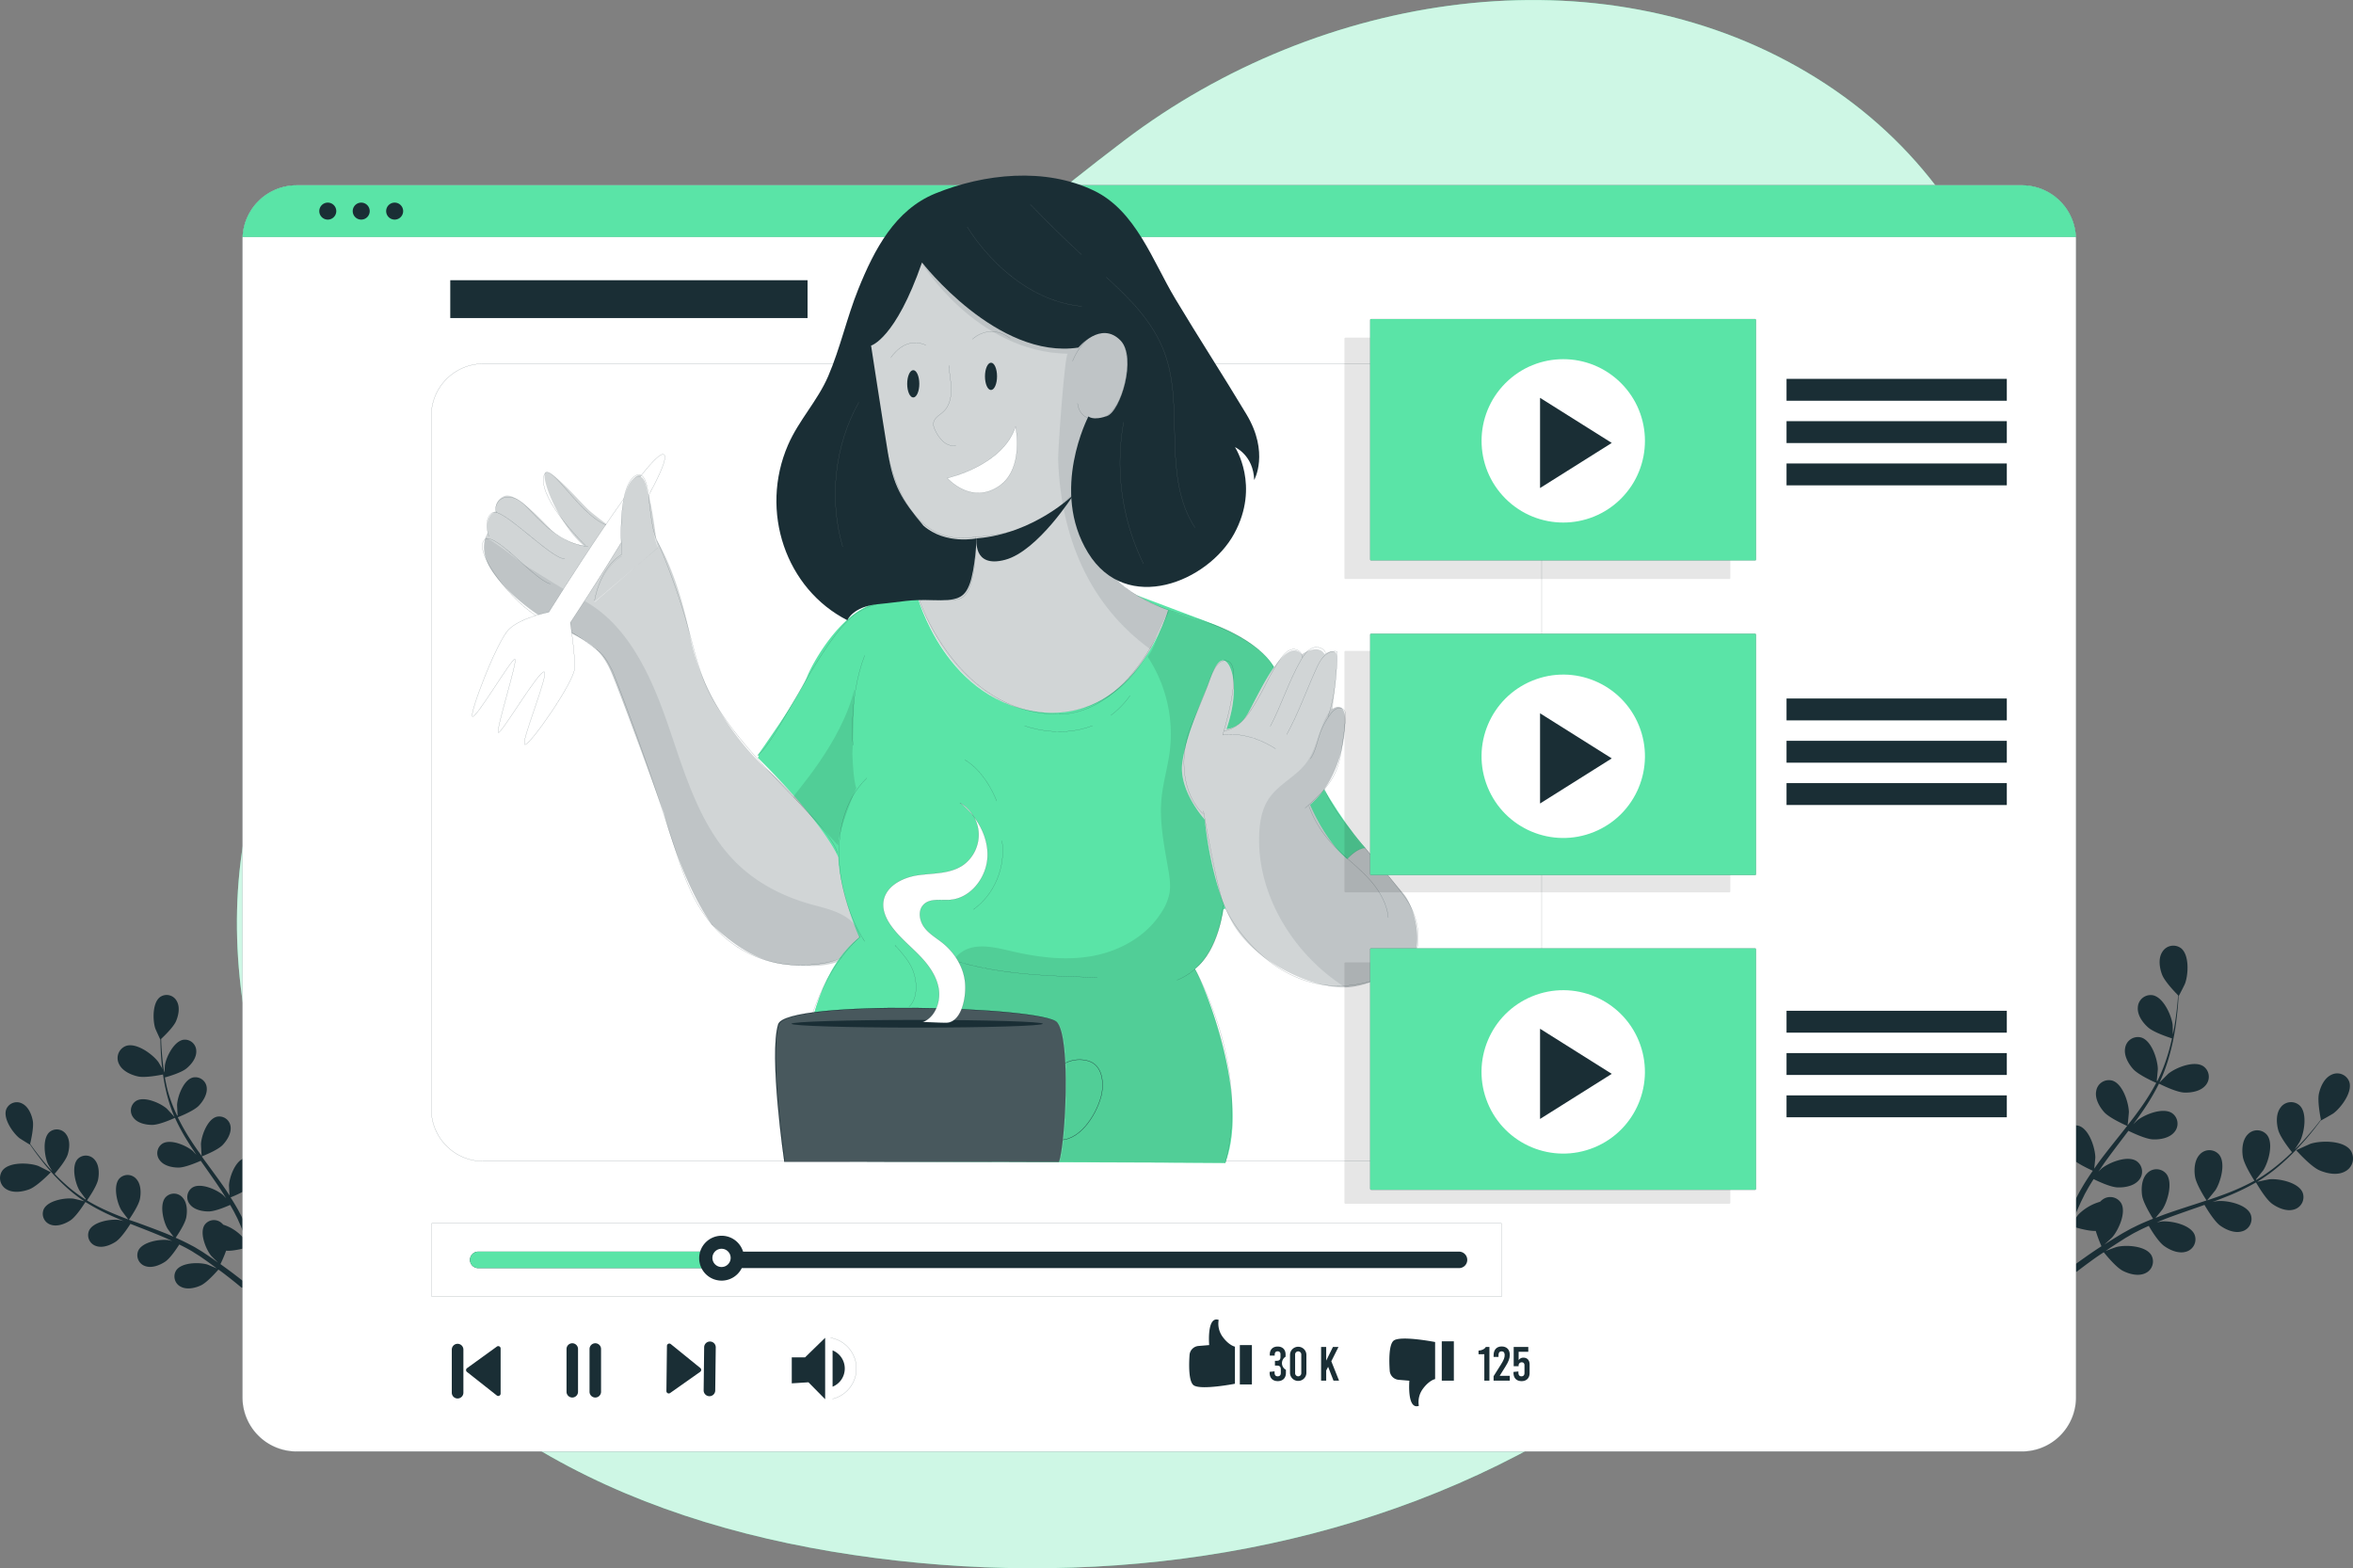<svg id="Layer_1" data-name="Layer 1" xmlns="http://www.w3.org/2000/svg" xmlns:xlink="http://www.w3.org/1999/xlink" viewBox="0 0 2125.19 1416.43"><rect x="0" y="0" width="2125.19" height="1416.43" fill="#808080" stroke="none"/><defs><style>.cls-1,.cls-2,.cls-9{fill:#1a2e35;}.cls-1,.cls-17{opacity:0.2;}.cls-3,.cls-6{fill:#5ae4a7;}.cls-13,.cls-17,.cls-4,.cls-5,.cls-8{fill:#fff;}.cls-4{opacity:0.7;}.cls-12,.cls-13,.cls-16,.cls-5,.cls-6,.cls-7{stroke:#1a2e35;}.cls-12,.cls-13,.cls-15,.cls-16,.cls-5{stroke-linecap:round;stroke-linejoin:round;}.cls-5,.cls-6,.cls-7{stroke-width:0.1px;}.cls-6,.cls-7{stroke-miterlimit:10;}.cls-12,.cls-15,.cls-16,.cls-7{fill:none;}.cls-10,.cls-9{opacity:0.1;}.cls-11{clip-path:url(#clip-path);}.cls-12,.cls-13,.cls-15{stroke-width:0.1px;}.cls-14{opacity:0.42;}.cls-15{stroke:#fff;}.cls-16{stroke-width:0.29px;}</style><clipPath id="clip-path" transform="translate(-10.39 -196.87)"><path class="cls-1" d="M1066.09,748.08s-5.68,12.65-13.64,29l0,.09c-13.81,28.29-42.75,66.33-98,63.55-89.81-7.11-116.08-108.12-116.08-108.12s1.74-40.07-17.92-53.45S777.63,526,777.63,526L845.2,412l67.28,24.58,93.45,34.21,31.65,23.12,1.69,49.91L1003.35,583s11,88.3,6.86,117.57C1006.44,727.26,1066.09,748.08,1066.09,748.08Z"/></clipPath></defs><g id="freepik--Plants--inject-32"><path class="cls-2" d="M1270.06,1402.1c-.21,0,3.82-12.95,4.17-13.73,4-9.1,17.26-24.34,28.26-23.17a13.2,13.2,0,0,1,11.33,14.84,12.45,12.45,0,0,1-.26,1.38c-1.59,7.71-9.28,13.62-16,16.81C1289.65,1401.94,1270.06,1402.1,1270.06,1402.1Z" transform="translate(-10.39 -196.87)"/><path class="cls-2" d="M2105.27,1253.91c-8-3.48-21-18.12-21-18.15s12.25-5.59,13.07-5.88c9.51-3,29.61-3.09,36.05,6a13.18,13.18,0,0,1-3.66,18.28,12,12,0,0,1-1.25.73C2121.6,1258.76,2112.09,1256.87,2105.27,1253.91Z" transform="translate(-10.39 -196.87)"/><path class="cls-2" d="M1899.37,1335.53c-4.93,3.57-9.46,7-13.55,10.12l-7.57-2.08c5.14-3.85,11.17-8.13,17.77-12.79,3.86-2.67,8-5.49,12.38-8.31a128.32,128.32,0,0,1-5.16-13.83c-7.38.4-21-4-22.8-4.56-1.74,4.32-3.39,8.52-4.88,12.52-3.41,9-6.18,17.1-8.43,23.93l-6.24-1.7c2.43-6.94,5.47-15.18,9.14-24.35,1.76-4.37,3.7-9,5.76-13.77-1.6-1-14.57-9.31-18.51-15.33-3.59-5.46-6.62-13.44-4.28-20a11.6,11.6,0,0,1,14.61-7.49,12.27,12.27,0,0,1,1.15.43c8.84,4.23,11.68,21.68,10.51,30.35-.13.48-1.43,6-2.35,9.4.86-2,1.65-3.82,2.53-5.79,1.76-4,3.62-7.83,5.52-12,1-2,2.07-4,3.12-6s2.31-4,3.48-6.1c2.78-4.69,5.83-9.3,9-13.88-3.45-1.55-15.59-7.2-20-12.07s-8.56-12.3-7.24-19.07a11.57,11.57,0,0,1,14.53-9.45c9.38,2.83,14.75,19.69,15,28.4,0,.54-.6,6.84-1,10.29,1.93-2.74,3.84-5.48,5.88-8.19,5.9-7.83,12.11-15.57,18.28-23.3,1.88-2.37,3.73-4.75,5.59-7.13-1.22-.53-15.79-6.94-20.73-12.38-4.34-4.88-8.56-12.3-7.24-19.07a11.57,11.57,0,0,1,14.53-9.45c9.38,2.84,14.75,19.69,15,28.39,0,.66-.85,9.73-1.19,12,4.12-5.23,8.16-10.5,11.92-15.85a205.6,205.6,0,0,0,14-22.53c-.6-.16-15.82-6.83-20.87-12.42-4.35-4.86-8.57-12.28-7.24-19.07a11.63,11.63,0,0,1,13.27-9.72q.63.11,1.26.27c9.38,2.83,14.74,19.69,15,28.41,0,.57-.63,7.48-1,10.75l.54.15a148.6,148.6,0,0,0,9.71-24.79c1.44-4.68,2.54-9.26,3.53-13.71-3-1-16.43-5.37-21.56-9.92s-9.87-11.27-9.29-18.21a11.6,11.6,0,0,1,12.16-11,10.22,10.22,0,0,1,1.24.13c9.63,1.78,16.89,17.91,18,26.58.07.47.15,5.34.17,8.88.41-2,.87-4.1,1.22-6,1.35-7.28,2.14-14,2.79-20,.36-3.41.61-6.54.79-9.4-2.43-2.43-12.09-12.39-14.47-18.66s-3.57-14.53.12-20.39a11.62,11.62,0,0,1,16.91-3.52c7.72,6,6.74,23.68,3.73,31.89-.19.73-5.61,11.36-5.73,11.23l-.17,0c-.13,2.78-.3,5.75-.56,9-.53,6-1.26,12.79-2.36,20.16a206.87,206.87,0,0,1-5,23.51,152.32,152.32,0,0,1-9.15,25.28l-.09.32c2-2.11,7.65-7.78,8.14-8.16,6.84-5.46,23.3-12,31.45-6.54a11.61,11.61,0,0,1,2.79,16.18,12.14,12.14,0,0,1-.77,1c-4.39,5.36-12.8,6.81-19.33,6.55-7.37-.29-21.64-7.51-22.78-8.07a206.73,206.73,0,0,1-13.88,23.61c-3,4.42-6.12,8.77-9.32,13.11,1.76-1.76,3.33-3.32,3.58-3.49,6.84-5.47,23.27-12,31.45-6.55a11.6,11.6,0,0,1,2.81,16.15,12.51,12.51,0,0,1-.79,1c-4.4,5.35-12.78,6.81-19.31,6.55s-18.92-6.16-22.15-7.76c-1.26,1.65-2.47,3.31-3.72,4.93-6,7.89-12,15.73-17.64,23.61-2,2.79-3.79,5.67-5.74,8.38,1.56-1.56,2.88-2.85,3.07-3,6.84-5.44,23.27-12,31.45-6.52a11.6,11.6,0,0,1,2.81,16.15,10.84,10.84,0,0,1-.79,1c-4.39,5.33-12.79,6.82-19.31,6.56s-17.73-5.61-21.58-7.49c-1.83,2.92-3.68,5.86-5.33,8.76-1,2-2.24,3.86-3.22,6l-3,6.09c-1.77,4-3.59,8-5.21,11.84-1.17,2.7-2.21,5.28-3.25,7.88,1.94-2.78,5.9-8.16,6.28-8.57a45,45,0,0,1,19.59-11.53,13,13,0,0,1,1.91-1.72,11.58,11.58,0,0,1,16.29,1.78c.26.33.5.67.73,1,5.06,8.41-2.24,24.51-8,31.1-.33.41-4.48,4.19-7.16,6.55,1.79-1.15,3.49-2.27,5.41-3.42,3.64-2.32,7.3-4.52,11.26-6.9l5.94-3.3c2-1.14,4.15-2.08,6.24-3.17,4.92-2.37,10-4.53,15.22-6.59-2-3.19-9-14.6-9.9-21.06s-.37-15,4.49-19.91a11.59,11.59,0,0,1,16.37-.66c.31.29.6.59.88.9,6.26,7.53,1.53,24.56-3.17,32-.29.46-4.25,5.39-6.48,8,3.11-1.23,6.22-2.46,9.42-3.6,9.24-3.27,18.67-6.28,28.1-9.34l8.61-2.86c-.74-1.12-9.45-14.51-10.44-21.78-1-6.46-.38-15,4.48-19.89a11.61,11.61,0,0,1,16.41-.62,11.36,11.36,0,0,1,.84.86c6.26,7.55,1.53,24.58-3.17,32-.36.56-6.07,7.63-7.62,9.35,6.33-2.09,12.6-4.27,18.69-6.63a207.91,207.91,0,0,0,24.08-11.09c-.35-.52-9.47-14.46-10.52-21.89-1-6.48-.38-15,4.46-19.92a11.58,11.58,0,0,1,17.25.25c6.28,7.55,1.53,24.58-3.15,32-.31.48-4.68,5.88-6.77,8.4l.35.43A149,149,0,0,0,2070,1247c3.78-3.11,7.22-6.31,10.49-9.48-2-2.42-10.76-13.57-12.49-20.18s-2-14.82,2.25-20.27a11.61,11.61,0,0,1,16.23-2.48,10.09,10.09,0,0,1,.95.78c7.09,6.81,4.21,24.26.37,32.11-.13.46-2.83,4.53-4.77,7.51,1.46-1.46,3-2.93,4.35-4.36,5.14-5.3,9.59-10.53,13.39-15.17,2.16-2.66,4.08-5.1,5.82-7.36-.69-3.39-3.25-17-1.77-23.55s5-14.1,11.37-17a11.62,11.62,0,0,1,15.56,5.31,10.53,10.53,0,0,1,.47,1.09c3.11,9.31-7.43,23.47-14.55,28.66-.59.44-10.92,6.38-11,6.19l-.05-.19c-1.65,2.26-3.51,4.63-5.45,7.21-3.75,4.75-8.05,10.06-13.18,15.5a205.05,205.05,0,0,1-17.14,16.86,150.85,150.85,0,0,1-21.66,16,1.35,1.35,0,0,0-.26.15c2.77-.67,10.66-2.27,11.28-2.32,8.71-.78,26.06,2.87,29.83,11.89a11.58,11.58,0,0,1-6.58,15,10.08,10.08,0,0,1-1.21.4c-6.6,2-14.42-1.35-19.73-5.17-6-4.32-13.9-18.21-14.54-19.31a205.65,205.65,0,0,1-24.6,12c-5,2-10,4-15,5.78a35.8,35.8,0,0,1,4.92-.89c8.71-.77,26.05,2.9,29.83,11.92a11.59,11.59,0,0,1-6.58,15,12.43,12.43,0,0,1-1.22.4c-6.59,2-14.41-1.37-19.72-5.2s-12.38-15.58-14.18-18.71l-5.83,2.1c-9.35,3.26-18.71,6.47-27.79,9.89-3.2,1.23-6.28,2.53-9.41,3.82l4.27-.82c8.72-.77,26.06,2.9,29.83,11.92a11.59,11.59,0,0,1-6.56,15,10.71,10.71,0,0,1-1.21.4c-6.62,2-14.44-1.37-19.74-5.2s-11.73-14.39-13.85-18.15c-3.13,1.38-6.31,2.86-9.28,4.38-2,1.08-4,2-6,3.19l-5.86,3.41c-3.63,2.32-7.39,4.69-10.87,7-2.42,1.57-4.74,3.18-7.05,4.78,3.21-1.36,9.42-3.55,10-3.7,8.52-2.14,26.14-1.1,31.28,7.26a11.62,11.62,0,0,1-4.23,15.87,11.78,11.78,0,0,1-1.12.57c-6.24,3-14.48.82-20.31-2.16-6.39-3.27-16-15.24-17.2-16.76C1906.52,1330.43,1902.81,1333,1899.37,1335.53Z" transform="translate(-10.39 -196.87)"/><path class="cls-2" d="M37,1271c7.24-2.81,19.3-15.36,19.3-15.36s-10.67-5.43-11.4-5.7c-8.33-3-26.18-3.79-32.28,4.1a11.71,11.71,0,0,0,2.65,16.35,10,10,0,0,0,1.06.68C22.32,1274.69,30.83,1273.36,37,1271Z" transform="translate(-10.39 -196.87)"/><path class="cls-2" d="M159.67,1166.93c.17,0-5.92-10.41-6.37-11-5.32-7.06-19.74-17.58-29.12-14.36a11.71,11.71,0,0,0-6.84,15.09c.15.4.32.79.51,1.18,2.94,6.34,10.79,9.9,17.25,11.3C142.68,1170.76,159.65,1166.94,159.67,1166.93Z" transform="translate(-10.39 -196.87)"/><path class="cls-2" d="M217,1350.55c4.26,3.33,8.16,6.5,11.68,9.45l6.81-1.58c-4.45-3.6-9.6-7.66-15.33-12-3.36-2.52-7-5.14-10.68-7.82a111.2,111.2,0,0,0,5.14-12.12c6.54.7,18.8-2.79,20.4-3.25,1.39,3.89,2.69,7.69,3.88,11.29,2.71,8.12,4.9,15.38,6.66,21.53l5.51-1.27c-1.9-6.21-4.32-13.67-7.31-21.95-1.4-3.94-3-8.16-4.61-12.44,1.45-.82,13.24-7.74,16.93-13,3.33-4.72,6.34-11.71,4.49-17.57a10.3,10.3,0,0,0-13.74-6.8c-8.06,3.44-11.13,18.84-10.4,26.58.11.44,1.07,5.35,1.79,8.44-.7-1.74-1.34-3.45-2.06-5.23-1.42-3.55-2.94-7.05-4.55-10.84-.86-1.8-1.71-3.62-2.57-5.43s-1.92-3.68-2.88-5.54c-2.3-4.27-4.84-8.46-7.52-12.65,3.12-1.23,14.15-5.83,18.14-10s8-10.62,7.2-16.71a10.31,10.31,0,0,0-11.48-9c-.37,0-.73.11-1.08.19-8.36,2.18-13.8,16.92-14.21,24.68,0,.49.28,6.09.5,9.16-1.62-2.5-3.21-5-4.94-7.47-5-7.16-10.21-14.22-15.4-21.32-1.61-2.16-3.22-4.33-4.75-6.52,1.12-.44,14.23-5.52,18.83-10.29,4-4.17,8-10.61,7.2-16.71a10.32,10.32,0,0,0-11.46-9c-.37,0-.73.11-1.08.19-8.36,2.18-13.8,16.94-14.21,24.7,0,.58.41,8.65.64,10.68-3.48-4.8-6.88-9.59-10-14.49a181.09,181.09,0,0,1-11.6-20.48c.53-.12,14.23-5.52,18.94-10.33,4-4.17,8-10.61,7.2-16.71a10.32,10.32,0,0,0-11.47-9c-.36,0-.72.11-1.08.19-8.35,2.18-13.79,16.93-14.21,24.69,0,.5.29,6.58.54,9.58l-.48.11a133.45,133.45,0,0,1-8.44-22.23c-1.1-4.17-1.92-8.28-2.65-12.28,2.69-.62,14.82-4.21,19.49-8.06s9.16-9.66,8.89-15.8a10.33,10.33,0,0,0-10.45-10.22,9.59,9.59,0,0,0-1.06.07c-8.56,1.25-15.62,15.32-16.82,23-.06.41-.32,4.75-.39,7.89-.28-1.82-.63-3.69-.88-5.43-.93-6.42-1.42-12.53-1.78-17.88-.19-3-.3-5.78-.36-8.35,2.24-2.1,11.16-10.59,13.48-16.07s3.68-12.79.61-18.1a10.32,10.32,0,0,0-14-4.27c-.32.17-.63.36-.93.56-7.09,5.08-6.83,20.79-4.53,28.21.15.65,4.6,10.28,4.58,10.19l.16,0c0,2.48.06,5.13.19,8,.24,5.34.58,11.4,1.4,18a180.29,180.29,0,0,0,3.62,21,134.39,134.39,0,0,0,7.32,22.67l.06.25c-1.65-1.83-6.51-7.15-6.93-7.51-5.9-5.08-20.37-11.41-27.69-6.87a10.29,10.29,0,0,0-3,14.23,8.56,8.56,0,0,0,.66.92c3.71,4.9,11.1,6.5,17,6.46,6.64,0,19.47-5.91,20.49-6.37A181.38,181.38,0,0,0,180,1227.92c2.48,4,5.11,8,7.8,12-1.5-1.62-2.92-3-3-3.25-5.89-5.08-20.26-11.42-27.69-6.87a10.3,10.3,0,0,0-3,14.24,10.16,10.16,0,0,0,.67.91c3.7,4.9,11.1,6.51,17,6.47s17-4.83,19.93-6.13c1,1.51,2.08,3,3.14,4.52,5.06,7.2,10.13,14.37,14.88,21.56,1.69,2.53,3.24,5.09,4.85,7.73-1.33-1.44-2.47-2.64-2.67-2.79-5.89-5.08-20.36-11.4-27.68-6.87a10.3,10.3,0,0,0-3.05,14.24c.21.31.43.62.67.91,3.71,4.9,11.12,6.5,17,6.47s15.91-4.36,19.41-5.9c1.52,2.66,3.07,5.31,4.41,8,.89,1.83,1.89,3.53,2.68,5.4s1.63,3.7,2.45,5.5c1.42,3.55,2.91,7.21,4.21,10.72.94,2.42,1.77,4.75,2.62,7.1-1.65-2.54-5-7.44-5.29-7.83A40,40,0,0,0,212,1303a12.17,12.17,0,0,0-1.61-1.6,10.31,10.31,0,0,0-14.55,1,9.52,9.52,0,0,0-.68.86c-4.77,7.29,1.12,21.89,6,27.92.31.35,3.85,3.87,6.15,6.06-1.56-1.08-3-2.16-4.65-3.35-3.14-2.18-6.33-4.27-9.79-6.59l-5.16-3.12c-1.69-1.1-3.61-2-5.44-3-4.27-2.26-8.73-4.38-13.25-6.38,1.93-2.67,8.52-12.64,9.6-18.38s.87-13.27-3.27-17.83a10.31,10.31,0,0,0-14.54-1.18c-.28.24-.54.49-.8.75-5.83,6.47-2.21,21.76,1.68,28.41.25.41,3.6,4.93,5.49,7.37-2.73-1.21-5.45-2.41-8.25-3.51-8.08-3.22-16.36-6.24-24.62-9.29l-7.5-2.56c.68-1,8.82-12.56,10-19,1.07-5.69.87-13.27-3.27-17.82a10.31,10.31,0,0,0-14.54-1.19,9.58,9.58,0,0,0-.8.76c-5.81,6.46-2.22,21.76,1.7,28.4.29.51,5.12,7,6.41,8.57-5.53-2.08-11-4.22-16.36-6.55a177,177,0,0,1-21-10.64c.31-.45,8.86-12.49,10.08-19.06,1.09-5.71.86-13.3-3.27-17.83A10.33,10.33,0,0,0,81.29,1243a9.58,9.58,0,0,0-.8.76c-5.81,6.47-2.22,21.76,1.7,28.4.25.43,3.92,5.38,5.72,7.69l-.33.37a133.55,133.55,0,0,1-18.84-14.37c-3.24-2.88-6.19-5.83-9-8.77,1.73-2.06,10-11.67,11.8-17.49s2.3-13.09-1.32-18.08a10.3,10.3,0,0,0-14.29-2.78c-.3.21-.6.43-.88.67-6.5,5.81-4.6,21.41-1.45,28.52.09.39,2.35,4.1,4,6.8-1.24-1.32-2.55-2.7-3.72-4-4.37-4.92-8.09-9.68-11.34-13.93-1.85-2.43-3.45-4.67-4.94-6.77.73-3,3.48-15,2.41-20.84s-4-12.7-9.51-15.52a10.32,10.32,0,0,0-14,4.15,8.75,8.75,0,0,0-.46,1c-3.09,8.16,5.78,21.09,11.87,26,.54.43,9.48,6,9.54,5.89a1.36,1.36,0,0,0,0-.17c1.39,2.07,2.91,4.25,4.61,6.6,3.22,4.33,6.79,9.21,11.07,14.22a183,183,0,0,0,14.69,15.56,134.65,134.65,0,0,0,18.65,14.92l.26.14c-2.38-.71-9.41-2.38-9.94-2.46-7.72-1-23.19,1.66-26.9,9.54a10.33,10.33,0,0,0,6.38,14c5.81,2,12.85-.77,17.7-3.91,5.47-3.64,13-15.68,13.58-16.64A179.75,179.75,0,0,0,109,1294.06c4.3,2,8.67,3.86,13.1,5.67l-4.33-1c-7.72-1-23.21,1.66-26.9,9.54a10.32,10.32,0,0,0,5.26,13.61,10.73,10.73,0,0,0,1.12.42c5.81,2,12.85-.77,17.7-3.93s11.53-13.4,13.25-16.12l5.1,2c8.19,3.21,16.37,6.41,24.43,9.83,2.8,1.17,5.51,2.45,8.24,3.7-1.9-.47-3.52-.83-3.77-.86-7.72-1-23.19,1.64-26.9,9.52a10.31,10.31,0,0,0,5.28,13.6,10.73,10.73,0,0,0,1.12.42c5.79,2,12.85-.76,17.7-3.93s10.87-12.42,12.92-15.62c2.76,1.38,5.49,2.74,8.08,4.19,1.77,1,3.53,1.91,5.15,3.06l5.17,3.23c3.14,2.18,6.4,4.39,9.44,6.67,2.12,1.53,4.1,3,6.09,4.48-2.76-1.19-8.24-3.44-8.72-3.6-7.48-2.14-23.17-1.89-28,5.35a10.32,10.32,0,0,0,3.22,14.23c.31.19.63.37.95.53,5.43,2.88,12.83,1.25,18.09-1.19,5.8-2.69,14.71-13,15.86-14.31C210.89,1345.77,214,1348.22,217,1350.55Z" transform="translate(-10.39 -196.87)"/></g><path class="cls-3" d="M1642.1,262c-188.55-111.62-439.45-72.33-616.15,61.66-126.4,95.84-243.7,207.51-388,273.5C527.16,647.85,400.49,672.2,317.8,768.43c-129.47,150.68-112.21,363.08-22.29,529,104.33,192.5,293.66,279,504.74,306.54,210.27,27.42,431.76-4.09,616.25-112.33,245.85-144.23,377.61-419.9,424.45-692.69C1876.27,593.28,1833.08,375,1642.1,262Z" transform="translate(-10.39 -196.87)"/><path class="cls-4" d="M1642.1,262c-188.55-111.62-439.45-72.33-616.15,61.66-126.4,95.84-243.7,207.51-388,273.5C527.16,647.85,400.49,672.2,317.8,768.43c-129.47,150.68-112.21,363.08-22.29,529,104.33,192.5,293.66,279,504.74,306.54,210.27,27.42,431.76-4.09,616.25-112.33,245.85-144.23,377.61-419.9,424.45-692.69C1876.27,593.28,1833.08,375,1642.1,262Z" transform="translate(-10.39 -196.87)"/><path class="cls-5" d="M1885.48,413V1459a48.92,48.92,0,0,1-48.92,48.92H278.23A48.92,48.92,0,0,1,229.31,1459V413c0-.7,0-1.4.06-2.07a48.89,48.89,0,0,1,46.34-46.79c.84,0,1.68-.06,2.52-.06H1836.56c.84,0,1.68,0,2.52.06A48.89,48.89,0,0,1,1885.42,411C1885.45,411.64,1885.48,412.34,1885.48,413Z" transform="translate(-10.39 -196.87)"/><path class="cls-6" d="M1885.42,411h-1656a48.89,48.89,0,0,1,46.34-46.79c.84,0,1.68-.06,2.52-.06H1836.56c.84,0,1.68,0,2.52.06A48.89,48.89,0,0,1,1885.42,411Z" transform="translate(-10.39 -196.87)"/><path class="cls-2" d="M314.11,387.54a7.67,7.67,0,1,1-7.67-7.66A7.67,7.67,0,0,1,314.11,387.54Z" transform="translate(-10.39 -196.87)"/><path class="cls-2" d="M344.31,387.54a7.67,7.67,0,1,1-7.67-7.66A7.67,7.67,0,0,1,344.31,387.54Z" transform="translate(-10.39 -196.87)"/><path class="cls-2" d="M374.51,387.54a7.67,7.67,0,1,1-7.67-7.66A7.67,7.67,0,0,1,374.51,387.54Z" transform="translate(-10.39 -196.87)"/><path class="cls-2" d="M1111.07,1389a20.1,20.1,0,0,0,3.79,15.57c5.68,7.66,10.9,8.6,10.9,8.6v33.51s-29.86,5.83-37,1.56c-4.83-2.9-4.63-18.06-4-27.47a8.82,8.82,0,0,1,8.09-8.21l9.66-.81S1100.17,1385.22,1111.07,1389Z" transform="translate(-10.39 -196.87)"/><rect class="cls-2" x="1119.8" y="1214.89" width="10.9" height="35.54"/><path class="cls-2" d="M1171.81,1434v2.83c0,4.61-2.74,7.48-7.35,7.48s-7.35-2.87-7.35-7.48v-.91l4.44-.44v1c0,2.44,1,3.48,2.82,3.48s2.83-1,2.83-3v-3.18c0-2.43-1-3.48-3.48-3.48h-1.82v-4.34h1.52c2.43,0,3.48-1,3.48-3.49v-2.34a2.42,2.42,0,0,0-2.61-2.74c-1.65,0-2.61,1-2.61,3.17v.7h-4.44v-1c0-4.4,2.65-7.18,7.13-7.18s7.14,2.78,7.14,7.18v2a6.82,6.82,0,0,0,.3,11.82Z" transform="translate(-10.39 -196.87)"/><path class="cls-2" d="M1175.51,1437v-16.61a7.4,7.4,0,0,1,14.79,0V1437a7.4,7.4,0,0,1-14.79,0Zm10.18,0v-16.61a2.79,2.79,0,1,0-5.57,0V1437a2.79,2.79,0,1,0,5.57,0Z" transform="translate(-10.39 -196.87)"/><path class="cls-2" d="M1209.93,1431.37l-1.74,3.35v9.18h-4.61v-30.45h4.61v12.35l6.09-12.35h5l-6.48,12.92,7,17.53h-5Z" transform="translate(-10.39 -196.87)"/><path class="cls-2" d="M1291.87,1466.64a20.1,20.1,0,0,1,3.79-15.57c5.69-7.65,10.9-8.6,10.9-8.6V1409s-29.86-5.83-37-1.57c-4.83,2.9-4.63,18.06-4,27.48a8.82,8.82,0,0,0,8.09,8.21l9.66.81S1281,1470.44,1291.87,1466.64Z" transform="translate(-10.39 -196.87)"/><rect class="cls-2" x="1302.19" y="1211.48" width="10.9" height="35.54"/><path class="cls-2" d="M1351,1420h-5.22v-3.22c3.57-.26,5.7-1.7,6.61-3.35h3.22v30.44H1351Z" transform="translate(-10.39 -196.87)"/><path class="cls-2" d="M1364.87,1439.52H1374v4.35h-14.62v-4l6.75-10.74c2.52-4,3.26-6.09,3.26-8.44,0-2.13-1-3.3-2.78-3.3s-2.79,1.17-2.79,3.3v1.79h-4.44V1421c0-5,2.7-8,7.27-8s7.35,2.83,7.35,7.52c0,3.31-1,6-4.09,10.92Z" transform="translate(-10.39 -196.87)"/><path class="cls-2" d="M1377.36,1436.91V1436l4.43-.43v1c0,2.43,1,3.39,2.74,3.39s2.74-1,2.74-3v-7c0-1.79-1-2.66-2.43-2.66a2.77,2.77,0,0,0-2.87,3v.53h-4.44v-17.4h13.18v4.35H1382v7.57a5,5,0,0,1,4.39-2.22c3.44,0,5.52,2.44,5.52,6.13v7.65c0,4.61-2.74,7.4-7.26,7.4S1377.36,1441.52,1377.36,1436.91Z" transform="translate(-10.39 -196.87)"/><polygon class="cls-2" points="715.11 1249.44 715.11 1226 727.08 1226 745.26 1208.3 745.26 1263.8 730.19 1248.49 715.11 1249.44"/><path class="cls-2" d="M773.37,1432.94a17.66,17.66,0,0,1-11,16.4v-32.8A17.66,17.66,0,0,1,773.37,1432.94Z" transform="translate(-10.39 -196.87)"/><path class="cls-7" d="M760.51,1405.15a28.21,28.21,0,0,1,1.74,55.22" transform="translate(-10.39 -196.87)"/><path class="cls-2" d="M527.26,1459.12h0a5.19,5.19,0,0,1-5.19-5.2v-38.61a5.19,5.19,0,0,1,5.19-5.2h0a5.2,5.2,0,0,1,5.2,5.2v38.61A5.2,5.2,0,0,1,527.26,1459.12Z" transform="translate(-10.39 -196.87)"/><path class="cls-2" d="M548.05,1459.12h0a5.2,5.2,0,0,1-5.2-5.2v-38.61a5.2,5.2,0,0,1,5.2-5.2h0a5.2,5.2,0,0,1,5.2,5.2v38.61A5.2,5.2,0,0,1,548.05,1459.12Z" transform="translate(-10.39 -196.87)"/><path class="cls-2" d="M423.68,1410.6h0a5.24,5.24,0,0,1,5.24,5.24v38.91a5.25,5.25,0,0,1-5.24,5.24h0a5.25,5.25,0,0,1-5.24-5.24v-38.91A5.24,5.24,0,0,1,423.68,1410.6Z" transform="translate(-10.39 -196.87)"/><path class="cls-2" d="M462.54,1414.78v40.79a2.14,2.14,0,0,1-3.47,1.68L432.15,1436a2.13,2.13,0,0,1,.07-3.41l26.93-19.49A2.14,2.14,0,0,1,462.54,1414.78Z" transform="translate(-10.39 -196.87)"/><path class="cls-2" d="M651.08,1457.93h0a5.24,5.24,0,0,1-5.17-5.3l.46-38.91a5.25,5.25,0,0,1,5.3-5.18h0a5.24,5.24,0,0,1,5.18,5.3l-.47,38.91A5.24,5.24,0,0,1,651.08,1457.93Z" transform="translate(-10.39 -196.87)"/><path class="cls-2" d="M612.28,1453.28l.48-40.79a2.14,2.14,0,0,1,3.49-1.63l26.67,21.62a2.15,2.15,0,0,1-.11,3.41l-27.17,19.16A2.13,2.13,0,0,1,612.28,1453.28Z" transform="translate(-10.39 -196.87)"/><rect class="cls-5" x="389.54" y="1104.87" width="967.03" height="66.3" rx="0.89"/><path class="cls-2" d="M1335.59,1334.79a7.41,7.41,0,0,1-7.44,7.44H442.32a7.44,7.44,0,1,1,0-14.88h885.83A7.43,7.43,0,0,1,1335.59,1334.79Z" transform="translate(-10.39 -196.87)"/><path class="cls-3" d="M666.3,1327.35l-.52,14.88H442.32a7.44,7.44,0,1,1,0-14.88Z" transform="translate(-10.39 -196.87)"/><path class="cls-2" d="M682.41,1333.29A20.27,20.27,0,1,1,662.14,1313,20.28,20.28,0,0,1,682.41,1333.29Z" transform="translate(-10.39 -196.87)"/><path class="cls-8" d="M670.31,1333a8.24,8.24,0,1,1-8.23-8.24A8.24,8.24,0,0,1,670.31,1333Z" transform="translate(-10.39 -196.87)"/><path class="cls-5" d="M1402.81,572.47v626.18a47.11,47.11,0,0,1-47.09,47.09H447a47.08,47.08,0,0,1-47.08-47.09V572.47a44.14,44.14,0,0,1,.57-7.33A47.11,47.11,0,0,1,447,525.38h908.71a47.16,47.16,0,0,1,46.52,39.76A45.24,45.24,0,0,1,1402.81,572.47Z" transform="translate(-10.39 -196.87)"/><rect class="cls-2" x="406.67" y="253.09" width="322.71" height="34.18"/><path class="cls-8" d="M610,931.24s15.86,62.44,43.51,101c37.58,35,61.32,37.09,90,37.09S786,1054.86,786,1054.86l5-34L776.1,968.33s-52.41-59.75-71.2-75.21-59.34-61.81-71.2-121.56S603,684,603,684s-6.64-58.79-15.39-58-18.23,33.42-16,54.3c0,0-23-16.71-29.89-23.16s-33.9-37.59-38.63-33.41,11.29,46.32,34.62,66.06c0,0-17.86-2.66-29.16-14s-32.8-34.93-42.64-30.75a12.11,12.11,0,0,0-7.66,13.67s-10.57,3-7.29,19.36c0,0-9.84,14.43,4,34.93s40.83,41.39,64.88,52.78,33.9,18.23,42.65,38.35S610,931.24,610,931.24Z" transform="translate(-10.39 -196.87)"/><path class="cls-1" d="M790.93,1020.89l-3.17,21.67L786,1054.87s-13.81,14.43-42.49,14.43-52.45-2.08-90-37.12C625.84,993.66,610,931.26,610,931.26S571.23,824.19,562.5,804.07s-18.59-27-42.66-38.35-51-32.3-64.86-52.78c-9.4-13.9-7.92-25-6-30.72A19.15,19.15,0,0,1,451,678c-3.26-16.33,7.28-19.38,7.28-19.38A12.08,12.08,0,0,1,465.91,645c9.83-4.2,31.35,19.33,42.62,30.71s29.19,14.08,29.19,14.08c-23.34-19.77-39.36-61.92-34.65-66.07s31.73,27,38.63,33.41,29.91,23.17,29.91,23.17c-2.2-20.87,7.29-53.53,16.06-54.32s15.38,58,15.38,58,18.76,27.8,30.63,87.55,52.44,106.14,71.21,121.59,71.22,75.2,71.22,75.2Z" transform="translate(-10.39 -196.87)"/><path class="cls-3" d="M694.8,878.87s38.67-54.32,45.12-70.2,35.75-64.7,67.39-68.36,59.18-16.49,59.18-16.49l168.19,9.77s35.51,13.27,67.74,25.52c30.39,11.56,64.22,30.92,65.28,61.16.92,26.47,51.39,122.91,86.72,153.22l-138.68,42.22s-4.84,40.28-26.28,56.36c0,0,47,109.78,27.62,175.09l-381.85-1.39s-15-149.72,51.23-202.22c0,0-17.24-38.32-18.41-71.89C768.05,971.66,756.33,939.92,694.8,878.87Z" transform="translate(-10.39 -196.87)"/><path class="cls-9" d="M787.76,1042.56l-14.68,15.59s-6.06,9.5-31.67,10.34c-28.66.93-50.37-1.27-87.95-36.31C625.84,993.66,610,931.26,610,931.26S571.23,824.19,562.5,804.07s-18.59-27-42.66-38.35-51-32.3-64.86-52.78c-9.4-13.9-7.92-25-6-30.72,11.48,6.36,25.08,17.61,35,24.94,19.79,11.91,33.56,21.18,53.72,32.17,40,21.84,61,68.4,76.22,112.75S642.7,944,675.57,976.31c18.77,18.5,42.75,30.59,67.7,37.47,15,4.11,32.16,7.55,40.89,20.92A30.15,30.15,0,0,1,787.76,1042.56Z" transform="translate(-10.39 -196.87)"/><path class="cls-3" d="M1089.46,1072.07c2.78,1,51.74,111.46,27.62,175.09l-213.41-1.39-171.75-2.11s-10.21-148,56-200.49c0,0-19.15-38.44-20.34-72,0,0-11.18-28.86-72.74-89.89,0,0,38.09-57.38,44.53-73.26s34.06-62.93,65.7-66.6,58.08-19.68,58.08-19.68l168.19,9.8a221.4,221.4,0,0,0,34.42,16.14c10.43,3.8,21.67,6,32.79,10.2,42.27,16,62.3,34.07,65.82,60.33s51.39,122.91,86.72,153.23L1111,1019.61S1105.27,1059.23,1089.46,1072.07Z" transform="translate(-10.39 -196.87)"/><path class="cls-10" d="M1089.46,1072.07s50.48,95.25,27.62,175.09l-213.41-1.39c-4.24-13.33-4.24-29-3.1-43-4.32-8.16-1.1-18.18-.76-27.49.55-14.39-6.06-28-13.3-40.2s-15.55-24.27-19-38.18-.89-30.71,10.25-39.27c12.41-9.49,29.61-5.52,44.65-2,24.7,5.83,50.37,9.27,75.28,4.59s49.1-18.31,62.53-40.64a46.09,46.09,0,0,0,6.48-16.29c1.15-7.15,0-14.43-1.22-21.58-3.65-21.18-8.1-42.59-6-64,1.4-14.08,5.55-27.71,7.37-41.75a126.76,126.76,0,0,0-19.91-85.88c8.94-11.78,11.23-29.65,19.28-41.92,10.42,3.79,22.2,7.72,33.72,10.68,33.42,8.52,64.68,33.53,68.2,59.79s39.66,111.27,84.32,154.37L1115.9,1014.3S1112.15,1056.15,1089.46,1072.07Z" transform="translate(-10.39 -196.87)"/><path class="cls-8" d="M1227.2,972.94s9.9-12.12,19.21-9.7c0,0,22.11,29.71,31.42,40.62,7.55,8.84,14.33,29.24,12.29,47a23.76,23.76,0,0,1-10.51,17.13c-11.95,7.88-36.13,21.63-58.23,20.76-30.84-1.21-82.63-25.46-100.67-63.65s-22.12-87.91-22.12-87.91-23.86-26.06-20.37-51.52,19.39-60.15,23.08-70.09,8.35-23.88,14.75-22.06,14.89,24.3,2.08,61.88c0,0,10.72,0,18.87-13.38s33.29-72.55,49-54.17c0,0,14.5-10.07,20.59-.22,0,0,10.92-7.22,11.25,2.25.49,14-4.11,47.43-4.11,47.43s11.55-8.68,11.55,10.72-6.69,54.5-31.72,75.72C1193.61,923.73,1206.83,956,1227.2,972.94Z" transform="translate(-10.39 -196.87)"/><path class="cls-1" d="M1290.12,1050.85a23.91,23.91,0,0,1-10.66,17.24c-11.24,7.39-33.09,19.82-53.91,20.63-1.4,0-2.79,0-4.15,0-30.84-1.2-82.65-25.47-100.7-63.64s-22.11-87.91-22.11-87.91-23.86-26.08-20.38-51.55,19.4-60.1,23.09-70.08,8.34-23.87,14.74-22,14.91,24.27,2.07,61.87c0,0,10.72,0,18.9-13.41s33.3-72.55,49.06-54.15c0,0,14.49-10.06,20.59-.22,0,0,10.88-7.24,11.22,2.25.47,12.31-3.09,39.81-3.94,46.12v0c-.12.84-.17,1.28-.17,1.28s11.57-8.69,11.57,10.72-6.69,54.51-31.73,75.69c0,0,13.22,32.26,33.59,49.25,0,0,7-10.13,16.58-10,0,0,24.73,30,34,40.92C1285.38,1012.69,1292.16,1033.1,1290.12,1050.85Z" transform="translate(-10.39 -196.87)"/><path class="cls-8" d="M1003.37,584.07l35.9-39.19L1037.56,495l-31.63-23.16L845.19,413.07l-67.54,114S800.74,666.9,820.4,680.26s18,53.44,18,53.44,25.79,99.62,115.56,106.75C1037,846,1065.36,748,1065.36,748s-49.29-17.47-59.55-45.08S1003.37,584.07,1003.37,584.07Z" transform="translate(-10.39 -196.87)"/><path class="cls-1" d="M1066.09,748.08s-5.68,12.65-13.64,29l0,.09c-13.81,28.29-42.75,66.33-98,63.55-89.81-7.11-116.08-108.12-116.08-108.12s1.74-40.07-17.92-53.45S777.63,526,777.63,526L845.2,412l67.28,24.58,93.45,34.21,31.65,23.12,1.69,49.91L1003.35,583s11,88.3,6.86,117.57C1006.44,727.26,1066.09,748.08,1066.09,748.08Z" transform="translate(-10.39 -196.87)"/><g class="cls-11"><path class="cls-9" d="M1065.57,748.29s-5.16,12.44-13.12,28.77l0,.09-3.08,6.11c-55.16-39.89-81-101.42-83.28-171.55-.25-7.1,5.88-95.39,8.74-95.35-82.86-1.25-132.41-82.44-132.41-82.44l70.1,2.62,93.45,34.21,31.65,23.12,1.69,49.91L1003.35,583s.68,88.66,6.86,117.57C1015.8,726.75,1065.57,748.29,1065.57,748.29Z" transform="translate(-10.39 -196.87)"/></g><path class="cls-12" d="M979.14,523s11.68-31.5,35.67-25.42,12.94,70.42-8.45,76.49-22.7-12.83-22.7-12.83" transform="translate(-10.39 -196.87)"/><path class="cls-12" d="M867.51,528.82c0-.64,0-1.29-.07-1.93.39,7.26,2,14.42,2.07,21.69s-1.69,15-6.85,19.92c-3.41,3.24-8.44,5.6-9.13,10.36-.37,2.57.72,5.11,1.9,7.4a30.9,30.9,0,0,0,7.22,9.75c3.1,2.57,7.2,4.1,11.09,3.29" transform="translate(-10.39 -196.87)"/><path class="cls-13" d="M866,628.65s50.17-10.93,61.62-46.54c0,0,8.08,37.86-14.64,53.64C887.44,653.46,866,628.65,866,628.65Z" transform="translate(-10.39 -196.87)"/><path class="cls-12" d="M793.16,490c5.76,45.53,10.16,90.86,24,134.81,9.48,30.21,30.16,59.93,64.45,57.92,41.42-2.42,73.14-9.65,100.29-43.08" transform="translate(-10.39 -196.87)"/><path class="cls-12" d="M888.68,503.24s15-15,34.17-.8" transform="translate(-10.39 -196.87)"/><path class="cls-12" d="M846.7,508.59c-7.52-3.24-20.2-4.91-31.83,11.43" transform="translate(-10.39 -196.87)"/><path class="cls-12" d="M891.64,681.85s1.65,47.53-12.86,55.09S807,726.86,776.41,757.09s-65,110.42-82,122.18" transform="translate(-10.39 -196.87)"/><path class="cls-2" d="M910.9,536.81c0,6.79-2.45,12.3-5.47,12.3S900,543.6,900,536.81s2.45-12.35,5.48-12.35S910.9,530,910.9,536.81Z" transform="translate(-10.39 -196.87)"/><path class="cls-2" d="M840.7,543.55c0,6.79-2.45,12.31-5.48,12.31s-5.47-5.52-5.47-12.31,2.44-12.35,5.47-12.35S840.7,536.72,840.7,543.55Z" transform="translate(-10.39 -196.87)"/><path class="cls-2" d="M797.13,509s21.94-5.75,46-75.08c0,0,68.08,88.06,141.28,76.86,0,0,20.28-24.66,38.08-6.32,14.89,15.34.06,63.95-12.44,68.29s-16.61.24-16.61.24-35,66.81-.28,123.24,108.33,26,131.94-17.36.7-78.13.7-78.13,16.66,7.23,17.36,29.66c0,0,13.89-24.6-7-59.32-21.08-35.15-43.42-69.47-64.46-104.65-20.34-34-35.52-79.17-73.21-97.34-44.14-21.28-99.23-15.43-143.3,2.51-36.35,14.81-55.05,50.31-69.63,86.49-10.34,25.67-16.21,53.07-27.14,78.51-9.54,22.23-26.58,39.77-36.29,62.13-26.06,60-1.95,130.1,53.58,158.35,0,0,4.89-12.38,27.81-14.55s27.78-4.34,49.3-3.62,28.48-1.45,33.34-14.47,6.39-41.32,6.39-41.32-28.13,6-48.11-11.45c-20.14-23.87-27.31-36.51-32.17-66.17S797.13,509,797.13,509Z" transform="translate(-10.39 -196.87)"/><path class="cls-2" d="M892.58,683.12s-4.14,27.27,25.59,19.37,61.92-58.87,61.92-58.87S944.19,679,892.58,683.12Z" transform="translate(-10.39 -196.87)"/><path class="cls-12" d="M733.3,1245.26S712.73,1112,787.41,1042.74" transform="translate(-10.39 -196.87)"/><path class="cls-12" d="M791.34,1047.13c-26.25-40.74-36.08-110.85,2-147.55" transform="translate(-10.39 -196.87)"/><path class="cls-12" d="M983.24,656.06s6.54,70.38,90.45,94.21c67.39,19.15,82.75,40.93,87,49.45" transform="translate(-10.39 -196.87)"/><path class="cls-12" d="M840,737.17S874.11,840.65,965.05,842c66.41,1,100.66-92.94,100.66-92.94" transform="translate(-10.39 -196.87)"/><path class="cls-12" d="M849.87,1056.35c47.47,20.37,100.15,22,151.48,23.31" transform="translate(-10.39 -196.87)"/><path class="cls-12" d="M770.65,1061.25c-4.67,3.54-14.08,5.21-16.32,5.59-42,7.07-81.26-6.81-107-42.7-14.34-20-21.42-42.56-29-66-16.74-52-34.27-103.34-54.15-154,0,0-5.74-13-11.9-18.13-10.88-9-31.91-23.9-48.05-28.54-23.14-6.65-64.62-57.34-57.44-71.47s44.68,34.07,60.63,38.23" transform="translate(-10.39 -196.87)"/><path class="cls-12" d="M780.78,870.06s-4.06-43.12,10.55-81.17" transform="translate(-10.39 -196.87)"/><g class="cls-14"><path class="cls-15" d="M884,401.73s37.64,65.33,103.49,71.87" transform="translate(-10.39 -196.87)"/><path class="cls-15" d="M1025.24,578.19A207,207,0,0,0,1043.15,706" transform="translate(-10.39 -196.87)"/><path class="cls-15" d="M1009.58,447.24c21.39,19.52,42.12,40.3,52.37,67.57,9.51,25.33,8.81,53.35,9.5,80.53s3.39,55.78,18.28,78.12" transform="translate(-10.39 -196.87)"/><path class="cls-15" d="M941,381.53q22.44,23.36,46.17,45.3" transform="translate(-10.39 -196.87)"/><path class="cls-15" d="M786.06,560.24c-21.9,38.86-27.09,87.39-14.58,130.45" transform="translate(-10.39 -196.87)"/></g><path class="cls-13" d="M525.47,759.36s94.78-143.12,84.73-151.81S506.06,749.8,506.06,749.8s-25.17,4.85-36,15.44S433.89,842,437.13,844.07s35.38-52.63,38.32-51.9-17.88,65.71-14.94,66.44,36.84-56.68,41.4-54.9-21.88,64.6-17.47,65.7,44.25-56.3,44.92-68.75S525.47,759.36,525.47,759.36Z" transform="translate(-10.39 -196.87)"/><path class="cls-12" d="M1013.68,843A80.55,80.55,0,0,0,1031,825.18" transform="translate(-10.39 -196.87)"/><path class="cls-12" d="M935.73,852.38s30.72,12,61.4-.09" transform="translate(-10.39 -196.87)"/><path class="cls-12" d="M1162.48,873.21s-23.16-16.33-47.8-12.44c0,0,19.42-62.25,4.48-66.92-10.17-3.17-15.37,14.82-17.86,21.71-4.86,13.45-10.77,26.08-16,39.39-9.47,24.35-7.84,58.95,12.15,77.39" transform="translate(-10.39 -196.87)"/><path class="cls-12" d="M1189.21,926.75c10.78-9.62,21.89-19.7,27.67-33.21,3.18-7.44,4.57-15.55,5.76-23.6s2.18-15.85,3-23.8c.31-2.89.45-6.22-1.55-8.25-1.73-1.75-4.56-1.82-6.76-.79A15.51,15.51,0,0,0,1212,842a64.93,64.93,0,0,0-9.69,18.28c-2.34,6.87-3.61,14.25-7.36,20.4-.33.53-.67,1-1,1.56" transform="translate(-10.39 -196.87)"/><path class="cls-12" d="M1209.81,844.28c6.31-18.39,8.19-39.46,8.17-59-4.31-.9-8.79,1.23-11.92,4.44s-5.13,7.4-7,11.54c-8.88,19.62-16.18,40.22-26.51,59" transform="translate(-10.39 -196.87)"/><path class="cls-12" d="M1207.67,786.52c-1.72-4.76-8-6.19-12.45-4.13s-7.43,6.5-9.94,10.86c-10.9,19-17.46,40.33-27.58,59.71" transform="translate(-10.39 -196.87)"/><path class="cls-12" d="M1186.32,790.89c.88-4.52-4.3-8.32-8.67-7.56s-7.7,4.42-10.39,8.09c-8.9,12.15-14.52,26.52-22.37,39.42s-14.79,23.41-29.17,26.42" transform="translate(-10.39 -196.87)"/><path class="cls-12" d="M1097.34,929.24s8.61,51.12,16.36,78.92c7.54,27,68.82,116,164.84,62.29a23.8,23.8,0,0,0,11.71-16.43c2-10.84,2.06-28-10.39-45.86-20.66-29.59-63.71-71.74-73.18-98.65" transform="translate(-10.39 -196.87)"/><path class="cls-12" d="M1192.59,925a102.57,102.57,0,0,0,18.66,31.54c9.72,11.18,21.71,20,32.1,30.49s19.47,23.6,20.91,38.62" transform="translate(-10.39 -196.87)"/><path class="cls-12" d="M1115,1014.73s-2.31,51.77-41.61,67.42" transform="translate(-10.39 -196.87)"/><path class="cls-12" d="M1089.46,1072.07s50.73,87.2,27.62,175.09" transform="translate(-10.39 -196.87)"/><path class="cls-12" d="M560.11,792.32" transform="translate(-10.39 -196.87)"/><path class="cls-12" d="M451.92,681.27s-5.64-15.51,3.13-21.33,53.45,42.39,65.41,41.55" transform="translate(-10.39 -196.87)"/><path class="cls-12" d="M458.78,659.87c-2.16-4.67.72-10.68,5.24-12.85s10-1.14,14.32,1.38,7.84,6.34,11.32,10c15.1,16,30.34,29.83,51.8,32.12" transform="translate(-10.39 -196.87)"/><path class="cls-12" d="M539.3,689.68s-40.84-39.56-38-61.2,30,32.07,56.52,42.52" transform="translate(-10.39 -196.87)"/><path class="cls-8" d="M604.74,691.32c-1.47-4.73-3.47-10-4.55-15-1.74-8.18-2.59-16.54-3.65-24.84-.74-5.8-2-29.62-12.73-22.92-17,10.61-11.88,70.76-11.88,70.76-20.38,12.38-24.63,41.57-24.63,41.57" transform="translate(-10.39 -196.87)"/><path class="cls-1" d="M604.74,691.54c-2-4.37-3.47-10.47-4.55-15.53-1.74-8.19-2.59-16.54-3.65-24.84-.74-5.8-2-29.63-12.73-22.92-17,10.61-11.88,70.75-11.88,70.75-20.38,12.39-24.63,41.58-24.63,41.58" transform="translate(-10.39 -196.87)"/><path class="cls-12" d="M605.2,688.35a67.24,67.24,0,0,1-4.86-13.79c-1.75-8.18-2.6-16.54-3.65-24.84-.74-5.79-2-29.62-12.73-22.92-17,10.62-11.89,70.76-11.89,70.76-20.38,12.38-24.62,41.57-24.62,41.57" transform="translate(-10.39 -196.87)"/><path class="cls-12" d="M766.79,967.43C758.65,937.73,675.13,877.65,648,816c-7.52-17.12-11.62-36.09-16.66-54.1a637.56,637.56,0,0,0-22.26-64.59c-1.24-3.13-2.61-6-3.91-8.95" transform="translate(-10.39 -196.87)"/><path class="cls-9" d="M1279.46,1068.09c-11.24,7.39-33.09,19.82-53.91,20.63a171.07,171.07,0,0,1-18.17-13.24c-36.44-30.45-62-77.54-59.65-126.17.55-10.6,2.45-21.45,8.13-30.28,8.86-13.86,24.79-20.25,34.44-33.27,11.06-14.92,11-35.13,23.64-49.74-.12.84-.17,1.28-.17,1.28s11.57-8.69,11.57,10.72-6.69,54.51-31.73,75.69c0,0,13.22,32.26,33.59,49.25,0,0,5.75-8.57,16.16-10.34,0,0,25.15,30.33,34.47,41.23,7.55,8.84,14.33,29.25,12.29,47A23.91,23.91,0,0,1,1279.46,1068.09Z" transform="translate(-10.39 -196.87)"/><path class="cls-10" d="M726.9,916.78c0-2.22,43.78-48.74,55.16-97.66,0,0-1.09,48.4-1.72,56.37,0,0-.11,1.73-.09,2.31.94,26.23,3.57,30.83,3.57,30.83s-16.37,37.8-16.37,51.88Z" transform="translate(-10.39 -196.87)"/><path class="cls-2" d="M966.84,1246.31c5.8-17.27,10.78-111.36-1.65-126s-245-20.84-251.94,1.73c-8.53,27.58,5.53,124.16,5.53,124.16Z" transform="translate(-10.39 -196.87)"/><path class="cls-16" d="M965.26,1163.13c6.73-8.72,20-11.32,29.83-7.38,11.72,4.74,12.7,21.24,9.58,32.22-4.87,17.09-20.16,41-39.89,38.35" transform="translate(-10.39 -196.87)"/><path class="cls-12" d="M831.39,1106.23c4.39-4,6.13-10.32,6.34-16.38a41.9,41.9,0,0,0-5.11-21.41,62.93,62.93,0,0,0-5.71-8.36q-3.37-4.27-7.06-8.25c-.29-.31-.83-.3-1-.67s.72-.39.37-.16" transform="translate(-10.39 -196.87)"/><path class="cls-12" d="M889.5,1018.33c19-13.34,29.47-38.58,25.89-62.11" transform="translate(-10.39 -196.87)"/><path class="cls-12" d="M910.56,920.39s-9.13-25.58-28.77-37.28" transform="translate(-10.39 -196.87)"/><path class="cls-17" d="M967.44,1246.62c5.81-17.26,10.78-111.36-1.65-126s-244.95-20.83-251.93,1.73c-8.54,27.58,5.52,124.16,5.52,124.16Z" transform="translate(-10.39 -196.87)"/><path class="cls-12" d="M966.84,1246.31c5.8-17.27,10.78-111.36-1.65-126s-245-20.84-251.94,1.73c-8.53,27.58,5.53,124.16,5.53,124.16Z" transform="translate(-10.39 -196.87)"/><path class="cls-2" d="M952.22,1121.54c0,1.92-50.81,3.47-113.49,3.47s-113.49-1.55-113.49-3.47,50.81-3.48,113.49-3.48S952.22,1119.62,952.22,1121.54Z" transform="translate(-10.39 -196.87)"/><path class="cls-13" d="M877.37,922c9.59,5.17,16.23,15.82,16.87,27A33.78,33.78,0,0,1,880.53,978c-11.71,8.26-27,7.35-41,9.33s-29.87,10-31.37,24.63c-.77,7.44,2.55,14.72,6.78,20.77,7,9.93,16.42,17.57,24.88,26.14s16.25,18.72,18.33,30.82-3.31,26.28-14.45,30.32c6.94,0,14.07.67,21,.67,13.73,0,18.65-22,17.35-36.24s-9.48-27.2-20.35-35.93c-5.52-4.43-11.83-8-16.19-13.65s-6.18-14.42-1.74-20c5.56-7,16-4.65,24.7-5.25,18.23-1.28,32.82-19.53,33.83-38.52S892.17,933.14,877.37,922Z" transform="translate(-10.39 -196.87)"/><rect class="cls-2" x="1613.57" y="342.19" width="198.95" height="19.76"/><rect class="cls-2" x="1613.57" y="380.4" width="198.95" height="19.76"/><rect class="cls-2" x="1613.57" y="418.61" width="198.95" height="19.76"/><rect class="cls-10" x="1214.27" y="304.93" width="348.54" height="218.06" rx="0.89"/><rect class="cls-6" x="1237.49" y="288.15" width="348.54" height="218.06" rx="0.89"/><circle class="cls-8" cx="1422.29" cy="595.05" r="73.78" transform="translate(-14.57 983.13) rotate(-45)"/><polygon class="cls-2" points="1390.95 440.8 1390.95 359.33 1455.71 400.06 1390.95 440.8"/><rect class="cls-2" x="1613.57" y="630.89" width="198.95" height="19.76"/><rect class="cls-2" x="1613.57" y="669.1" width="198.95" height="19.76"/><rect class="cls-2" x="1613.57" y="707.31" width="198.95" height="19.76"/><rect class="cls-10" x="1214.27" y="587.9" width="348.54" height="218.06" rx="0.89"/><rect class="cls-6" x="1237.49" y="572.34" width="348.54" height="218.06" rx="0.89"/><circle class="cls-8" cx="1422.29" cy="879.97" r="73.78" transform="translate(-237.3 404.88) rotate(-22.17)"/><polygon class="cls-2" points="1390.95 725.72 1390.95 644.25 1455.71 684.99 1390.95 725.72"/><rect class="cls-2" x="1613.57" y="912.94" width="198.95" height="19.76"/><rect class="cls-2" x="1613.57" y="951.15" width="198.95" height="19.76"/><rect class="cls-2" x="1613.57" y="989.36" width="198.95" height="19.76"/><rect class="cls-10" x="1214.27" y="869.21" width="348.54" height="218.06" rx="0.89"/><rect class="cls-6" x="1237.49" y="856.54" width="348.54" height="218.06" rx="0.89"/><circle class="cls-8" cx="1422.29" cy="1164.9" r="73.78" transform="translate(-346.36 430.98) rotate(-22.33)"/><polygon class="cls-2" points="1390.95 1010.64 1390.95 929.17 1455.71 969.91 1390.95 1010.64"/></svg>